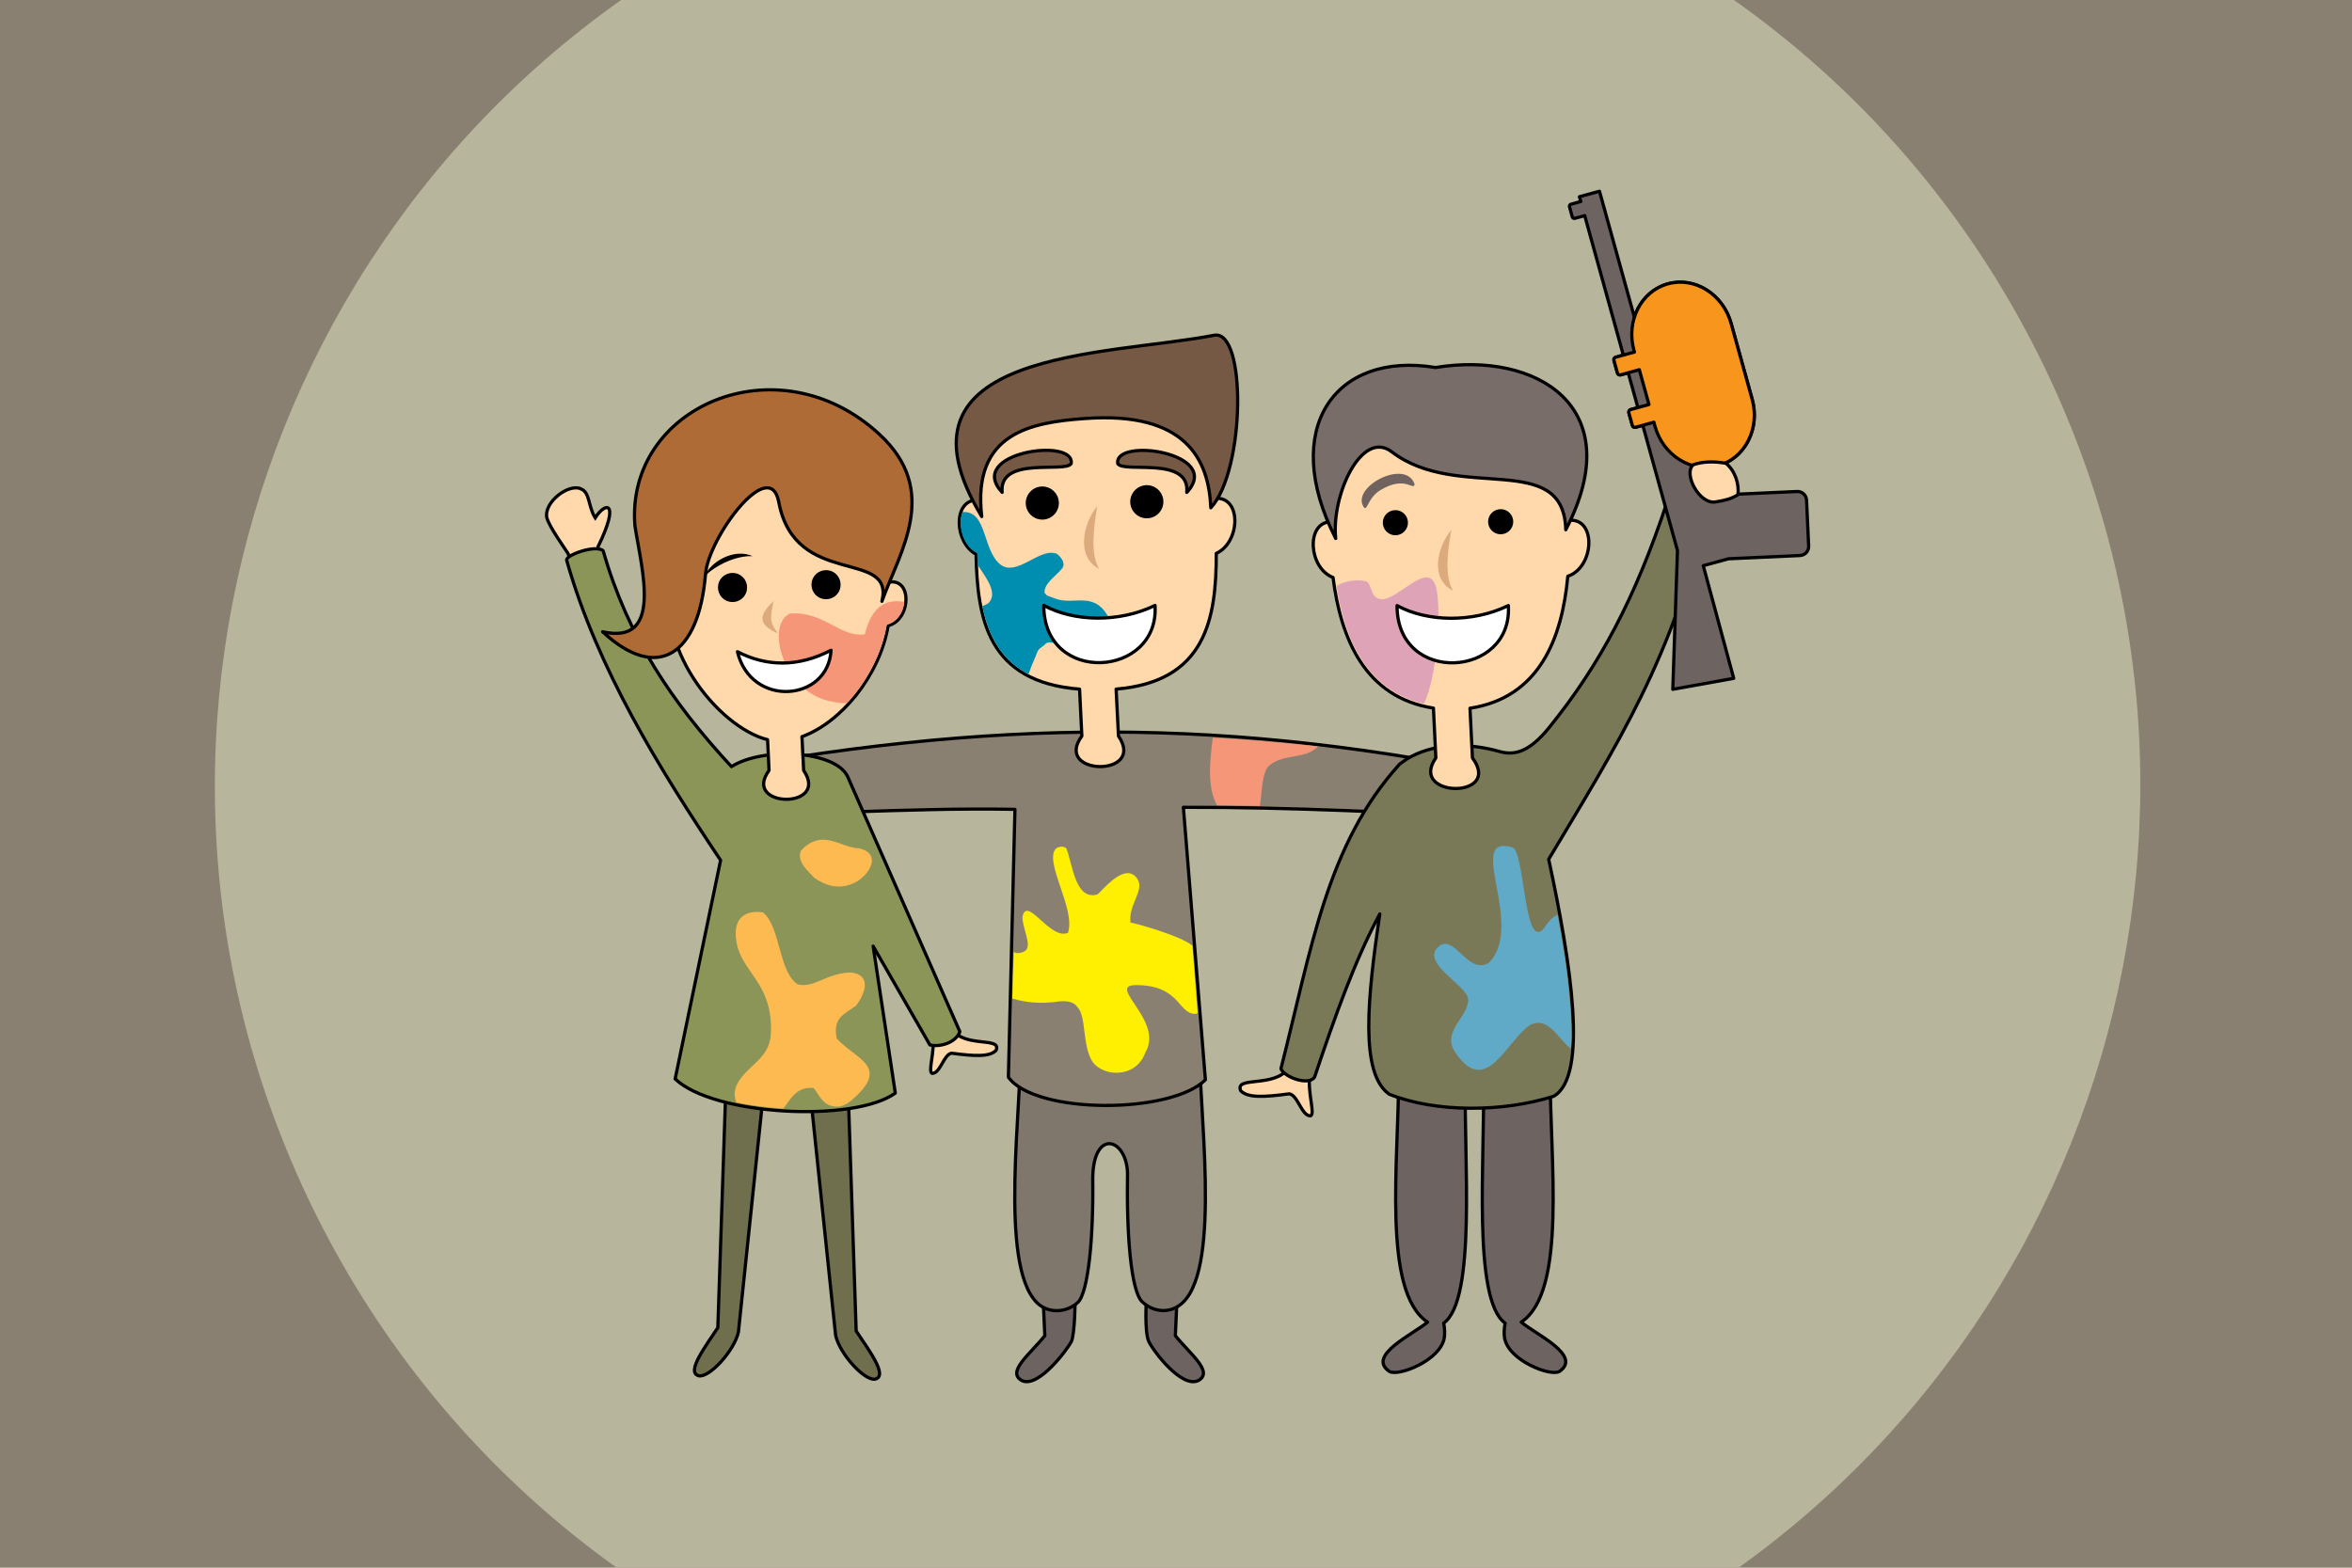 <?xml version="1.0" encoding="utf-8"?>
<!-- Generator: Adobe Illustrator 21.1.0, SVG Export Plug-In . SVG Version: 6.00 Build 0)  -->
<svg version="1.2" baseProfile="tiny" xmlns="http://www.w3.org/2000/svg" xmlns:xlink="http://www.w3.org/1999/xlink" x="0px"
	 y="0px" viewBox="0 0 729 486" xml:space="preserve">
<g id="Layer_7">
	<g>
		<rect x="-46.46" y="-44.92" fill-rule="evenodd" fill="#8A8071" width="822.92" height="548.6"/>
		<path fill-rule="evenodd" fill="#B7B59B" d="M234.57-24.83c148.12-72,326.77-10.2,398.76,137.92
			c72,148.13,10.21,326.77-137.92,398.75c-148.12,71.98-326.78,10.2-398.76-137.92C24.65,225.8,86.44,47.15,234.57-24.83z"/>
	</g>
	
		<path fill-rule="evenodd" fill="#6D6360" stroke="#000000" stroke-linecap="round" stroke-linejoin="round" stroke-miterlimit="10" d="
		M447.65,414.75c0.2-1.28,0.13-3.17-0.19-4.56c10.22-7.29,6.23-51.37,6.73-74.41l-20.68-3c0.08,26.73-5.31,67.66,8.97,77.09
		c-4.5,3.78-18.93,10.37-11.9,15.25C433.17,426.92,446.49,421.8,447.65,414.75z"/>
	<g>
		<g>
			
				<path fill-rule="evenodd" fill="#6D6360" stroke="#000000" stroke-linecap="round" stroke-linejoin="round" stroke-miterlimit="10" d="
				M316.84,428.05c-5.13-2.66,2.51-8.31,7-13.97l-0.53-11.6l9.94,0.13c0,0-0.07,11.11-1.2,13.33S321.99,430.33,316.84,428.05z"/>
			
				<path fill-rule="evenodd" fill="#6D6360" stroke="#000000" stroke-linecap="round" stroke-linejoin="round" stroke-miterlimit="10" d="
				M356.08,415.91c-1.43-2.99-0.74-13.37-0.74-13.37l9.48-0.07l-0.52,11.6c4.49,5.65,12.13,11.3,6.99,13.97
				C366.15,430.31,357.51,418.89,356.08,415.91z"/>
			
				<path fill-rule="evenodd" fill="#80776C" stroke="#000000" stroke-linecap="round" stroke-linejoin="round" stroke-miterlimit="10" d="
				M321.41,403.85c-12.01-11.75-4.54-61.9-5.1-80.62c8.4-0.41,14.77,0.56,19.12,0c0.56,1.93,1.14,5.85,1.64,10.97l14.03-0.51
				c0.49-4.94,1.04-8.73,1.59-10.61c4.36,0.56,10.74-0.41,19.12,0c-0.54,18.72,6.93,68.88-5.1,80.63
				c-3.74,3.65-8.96,3.25-12.64-0.08c-3.55-3.22-4.94-21.17-4.6-40.2c-0.54-10.8-10.61-13.48-10.78,1.83v-0.01
				c0.26,18.44-1.38,35.52-4.63,38.53C330.71,406.88,325.07,407.43,321.41,403.85z"/>
			
				<path fill-rule="evenodd" fill="#8A8071" stroke="#000000" stroke-linecap="round" stroke-linejoin="round" stroke-miterlimit="10" d="
				M312.55,333.94l2.03-83.03c-34.42-0.65-67.75,2.32-99.27,1.29l-2.58-11.6c94.95-18.3,168.62-18.33,258.49,0.64l-3.23,12.25
				c-35.55-1.52-67.47-3.31-101.2-3.22l6.82,84.49C362.88,345.48,320.8,345.48,312.55,333.94z"/>
			
				<path fill-rule="evenodd" fill="#6F6F4E" stroke="#000000" stroke-linecap="round" stroke-linejoin="round" stroke-miterlimit="10" d="
				M259,414l-7.65-73.16l11.54-2.47l2.48,74.26c3.69,5.61,10.06,13.95,5.88,14.91C268.03,428.18,260.29,419.8,259,414z"/>
			
				<path fill-rule="evenodd" fill="#6F6F4E" stroke="#000000" stroke-linecap="round" stroke-linejoin="round" stroke-miterlimit="10" d="
				M216.62,426.51c-4.19-0.98,2.19-9.3,5.87-14.91l2.48-74.26l11.55,2.47l-7.65,73.16C227.58,418.77,219.85,427.15,216.62,426.51z"
				/>
			<g>
				
					<path fill-rule="evenodd" fill="#FFD9AC" stroke="#000000" stroke-linecap="round" stroke-linejoin="round" stroke-miterlimit="10" d="
					M335.32,228.18l-0.71-14.54c-28.49-2.22-31.69-21.83-32.08-41.83c-6.7-3.65-7.18-16.32-0.1-16.79
					c0.27-24.05,12.92-40.38,34.84-40.88c21.76-0.51,37.79,16.54,39.31,40.37c8.34-0.76,7.95,13.64,0.4,17.05
					c0.03,20.14-3.18,39.76-31.04,42.07l0.73,14.55C355.39,241.07,326.25,240.55,335.32,228.18z"/>
				<path fill-rule="evenodd" d="M320.08,160.13c-2.31-1.65-2.85-4.85-1.2-7.16c1.64-2.31,4.85-2.85,7.16-1.2
					c2.31,1.64,2.85,4.85,1.2,7.16C325.6,161.24,322.39,161.78,320.08,160.13z"/>
				<path fill-rule="evenodd" d="M352.47,159.73c-2.31-1.65-2.85-4.86-1.19-7.17c1.64-2.31,4.86-2.84,7.16-1.2
					c2.31,1.65,2.85,4.87,1.19,7.17C357.99,160.84,354.78,161.37,352.47,159.73z"/>
				
					<path fill-rule="evenodd" fill="#765945" stroke="#000000" stroke-linecap="round" stroke-linejoin="round" stroke-miterlimit="10" d="
					M376.31,103.94c10.12-1.96,9.67,41.91-1.02,53.48c-0.62-14.89-7.68-29.94-38.93-27.68c-16.56,1.18-35.13,4.31-32.07,30.4
					C272.86,108.14,343.12,110.39,376.31,103.94z"/>
				<path fill-rule="evenodd" fill="#DBAB7E" d="M340.12,156.85c-1.35,7.81-2.04,15.08,0.56,19.55
					C333.31,172.47,335.81,162.12,340.12,156.85z"/>
				
					<path fill-rule="evenodd" fill="#765945" stroke="#000000" stroke-linecap="round" stroke-linejoin="round" stroke-miterlimit="10" d="
					M310.61,152.63c-11.51-12.3,22.7-17.21,21.4-8.92C330.21,146.77,309.58,141.22,310.61,152.63z"/>
				
					<path fill-rule="evenodd" fill="#765945" stroke="#000000" stroke-linecap="round" stroke-linejoin="round" stroke-miterlimit="10" d="
					M346.45,143.73c-1.3-8.28,32.91-3.37,21.39,8.92C368.88,141.25,348.24,146.79,346.45,143.73z"/>
				<path fill-rule="evenodd" fill="#008EB0" d="M304.48,187.89c0.61-0.23,1.66-0.63,2.04-1.06c2.59-2.96-0.41-7.16-3.45-11.6
					c-0.04-1.19-0.21-2.63-0.22-3.82c-4.2-1.81-6.19-8.33-4.5-12.66c7.57-0.57,6.12,11.47,11.53,16.1
					c5.16,4.39,12.48-5.43,17.73-3.13c1.3,1.01,2.69,2.79,1.68,4.4c-2.15,2.69-5.71,4.68-5.54,7.71c0.38,0.2,0.52,0.66,0.75,0.76
					c0.03,0.06,2.69,1.02,2.98,1.11c5.77,1.95,11.98-2.78,16.49,6.38c0.56,1.14,0.54,3.21-0.08,4.42
					c-8.72,10.83-12.14,2.32-19.02,2.69c-0.4,0.03-0.95,0.44-1.12,0.75c-0.08,0.13-1.26,0.88-1.5,1.13
					c-0.9,0.87-1.01,1.96-1.51,2.99c-0.49,1.03-1.22,2.91-1.97,4.98C310.12,204.5,306.24,196.71,304.48,187.89z"/>
				
					<path fill-rule="evenodd" fill="#FFFFFF" stroke="#000000" stroke-linecap="round" stroke-linejoin="round" stroke-miterlimit="10" d="
					M323.52,187.68c9.34,5.11,23.43,5.39,34.48,0C359.46,210.08,323.48,212.59,323.52,187.68z"/>
			</g>
			
				<path fill-rule="evenodd" fill="#FFD9AC" stroke="#000000" stroke-linecap="round" stroke-linejoin="round" stroke-miterlimit="10" d="
				M289.09,321.02l6.09-1.84c3.93,5.75,15.38,2.14,13.55,6.44c-1.99,2.09-6.7,1.82-13.77,0.88c-2.47,0.34-3.49,6.3-6.05,6.26
				C287.49,332.17,289.89,326.02,289.09,321.02z"/>
			<path fill-rule="evenodd" fill="#FFD9AC" stroke="#000000" stroke-linecap="round" stroke-miterlimit="10" d="M178.92,179.94
				c-2.62-1.35-2.09-6.78-2.85-8.34c-1.38-2.15-5.64-8.04-6.56-11.01c-1.12-4.88,6.9-10.94,10.65-8.98c2.71,1.1,2.15,5.53,4.33,8.93
				c3.19-5.08,7.87-5.4,0.84,9.01c0.47,4.37,0.88,6.28,0.5,8.31C185.09,181.98,181.05,181.04,178.92,179.94z"/>
			
				<path fill-rule="evenodd" fill="#8C9558" stroke="#000000" stroke-linecap="round" stroke-linejoin="round" stroke-miterlimit="10" d="
				M209.26,334.48l14.09-67.79c-18.93-28.34-38.19-59.29-47.71-92.99c-0.48-1.6,9.06-4.98,11.31-2.96
				c7.64,26.73,21.3,46.95,39.76,66.92c9.9-6.24,32.1-4.94,35.97,2.99l34.82,79.17c-1.11,3.29-5.95,4.91-9.28,4.12l-17.6-30.63
				l6.88,45.56C264.6,348.16,221.12,345.82,209.26,334.48z"/>
			<g>
				
					<path fill-rule="evenodd" fill="#FFD9AC" stroke="#000000" stroke-linecap="round" stroke-linejoin="round" stroke-miterlimit="10" d="
					M238.36,238.84l-0.45-9.53c-15.43-3.83-36.2-29.86-28.87-51.11c-0.45-23.81,7.04-41.57,28.35-42.07
					c21.32-0.5,36.1,16.5,36.54,40.33c0.5,1.34,0.89,2.71,1.19,4.11c7.8-1.89,7.31,11.64,0.17,13.38
					c-2.68,15.53-14.56,30-26.73,34.43l0.53,10.46C257.33,251.02,229.8,250.54,238.36,238.84z"/>
				
					<path fill-rule="evenodd" fill="#AF6B35" stroke="#000000" stroke-linecap="round" stroke-linejoin="round" stroke-miterlimit="10" d="
					M186.77,195.85c18.85,4.26,12.15-19.14,10.03-32.81c-3.04-36.78,44.09-57.56,75.7-28.47c19.13,17.6,6.44,36.32,0.85,51.84
					c4.01-16.55-26.9-3.77-31.97-30.76c-2.77-14.71-21.79,11.03-22.7,22.27C216.63,203.13,203.79,211.66,186.77,195.85z"/>
				<path fill-rule="evenodd" d="M224.43,185.81c-2.04-1.46-2.51-4.28-1.06-6.31c1.46-2.03,4.28-2.49,6.31-1.05
					c2.03,1.45,2.49,4.28,1.05,6.3C229.28,186.78,226.46,187.25,224.43,185.81z"/>
				<path fill-rule="evenodd" fill="#FFD9AC" d="M250.63,191.07c-2.64-2.48-2.77-6.63-0.3-9.28c2.47-2.64,6.63-2.78,9.27-0.3
					c2.65,2.48,2.78,6.64,0.3,9.28C257.43,193.41,253.27,193.54,250.63,191.07z"/>
				<path fill-rule="evenodd" d="M253.41,184.94c-2.04-1.45-2.51-4.28-1.05-6.3c1.44-2.03,4.28-2.5,6.3-1.06
					c2.03,1.45,2.5,4.28,1.05,6.31C258.26,185.91,255.44,186.38,253.41,184.94z"/>
				<path fill-rule="evenodd" fill="#DBAB7E" d="M239.78,186.3c-1.26,5.8-1.08,6.74,1.37,10.06
					C234.19,193.44,235.7,190.21,239.78,186.3z"/>
				<path fill-rule="evenodd" d="M218.32,178.75c1.82-4.6,9.23-8.94,14.96-6.33C228.14,172.17,221.69,175.27,218.32,178.75z"/>
				<path fill-rule="evenodd" fill="#F69679" d="M257.7,217.48c-15.13-2.82-20.5-23.89-12.86-27.27
					c10.63-0.82,15.36,7.47,23.21,6.45c2.37-9.59,7.28-10.92,12.26-10.05c-0.25,3.27-2.49,6.37-5.43,7.09
					c-1.56,9.07-6.27,17.7-12.33,24.25C260.83,218.08,259.23,217.77,257.7,217.48z"/>
				
					<path fill-rule="evenodd" fill="#FFFFFF" stroke="#000000" stroke-linecap="round" stroke-linejoin="round" stroke-miterlimit="10" d="
					M228.57,202.04c8.94,4.61,18.7,4.89,29.01-0.46C256.72,217.57,232.77,219.54,228.57,202.04z"/>
			</g>
			
				<path fill-rule="evenodd" fill="#FFD9AC" stroke="#000000" stroke-linecap="round" stroke-linejoin="round" stroke-miterlimit="10" d="
				M399.59,339.1c-7.7,1.03-12.85,1.33-15.03-0.96c-1.98-4.69,10.51-0.75,14.79-7.01l6.65,2c-0.87,5.45,1.74,12.17,0.2,12.8
				C403.41,345.98,402.29,339.47,399.59,339.1z"/>
			
				<path fill-rule="evenodd" fill="#6D6360" stroke="#000000" stroke-linecap="round" stroke-linejoin="round" stroke-miterlimit="10" d="
				M466.33,414.75c-0.2-1.28-0.13-3.17,0.19-4.56c-10.22-7.29-6.23-51.37-6.73-74.41l20.68-3c-0.08,26.73,5.31,67.66-8.97,77.09
				c4.5,3.78,18.93,10.37,11.9,15.25C480.81,426.92,467.49,421.8,466.33,414.75z"/>
			
				<path fill-rule="evenodd" fill="#797957" stroke="#000000" stroke-linecap="round" stroke-linejoin="round" stroke-miterlimit="10" d="
				M430.61,339.23c-9.22-6.41-6.74-30.02-2.95-55.89c-7.69,14.35-13.62,30.96-20.22,50.6c-1.79,2.71-9.21,0.13-10.42-2.61
				c9.49-37.24,14.15-69.36,36.63-94.26c0-0.02,0-0.04,0-0.07c0.04-0.03,0.1-0.07,0.15-0.1l2.15-1.55
				c8.33-5.08,19.12-5.11,28.8-2.38c4.77,1.35,9.35,0.09,15.48-7.51c15.76-19.56,26.52-39.86,36.42-69.64l12.38,1.03
				c-9.72,46.23-28.17,74.58-49.02,109.53c6.83,31.73,12.47,67.3,1.52,73.49C465.76,344.84,445.04,344.96,430.61,339.23z"/>
			<g>
				<polygon fill-rule="evenodd" fill="#6D6360" points="531.15,211.12 489.55,60.99 495.76,59.28 537.36,209.4 				"/>
				<path fill-rule="evenodd" fill="#6D6360" d="M521.43,171.05l-0.63-14.24c-0.07-1.56,1.12-2.87,2.68-2.94l33.53-1.5
					c1.55-0.07,2.86,1.14,2.93,2.68l0.65,14.24c0.07,1.55-1.14,2.86-2.69,2.93l-33.53,1.52C522.83,173.79,521.5,172.6,521.43,171.05
					z"/>
				<path fill-rule="evenodd" fill="#6D6360" d="M521.68,174.18l-8.92-32.36c-0.42-1.49,0.45-3.03,1.96-3.46l13.74-3.78
					c1.49-0.42,3.04,0.47,3.46,1.96l8.92,32.36c0.41,1.5-0.47,3.04-1.96,3.45l-13.75,3.79
					C523.63,176.56,522.09,175.68,521.68,174.18z"/>
				<polygon fill-rule="evenodd" fill="#6D6360" points="518.48,213.7 520.53,153.01 537,210.34 				"/>
				<path fill-rule="evenodd" fill="#6D6360" d="M487.32,67.25l-0.86-3.15c-0.1-0.34,0.1-0.69,0.44-0.78l5.89-1.63
					c0.34-0.09,0.69,0.11,0.78,0.45l0.87,3.14c0.1,0.34-0.11,0.7-0.45,0.79l-5.87,1.62C487.78,67.79,487.42,67.59,487.32,67.25z"/>
				<path fill-rule="evenodd" fill="#F8951D" d="M512.97,132.13l-6.53-23.55c-2.51-9.06,2.2-18.28,10.5-20.58h0.01
					c8.3-2.31,17.09,3.18,19.6,12.25l6.53,23.53c2.51,9.06-2.21,18.29-10.52,20.6l0,0C524.26,146.67,515.48,141.19,512.97,132.13z"
					/>
				<path fill-rule="evenodd" fill="#F8951D" d="M501.33,115.65l-1.09-3.93c-0.12-0.42,0.14-0.86,0.56-0.98l7.21-1.99
					c0.43-0.12,0.87,0.13,0.99,0.56l1.09,3.91c0.11,0.44-0.13,0.88-0.56,1l-7.2,1.99C501.89,116.33,501.45,116.08,501.33,115.65z"/>
				<path fill-rule="evenodd" fill="#F8951D" d="M505.96,131.89l-1.09-3.91c-0.12-0.43,0.14-0.88,0.56-1l7.21-1.99
					c0.43-0.12,0.87,0.13,1,0.56l1.08,3.92c0.11,0.43-0.13,0.88-0.56,0.99l-7.2,2C506.52,132.57,506.08,132.33,505.96,131.89z"/>
			</g>
			<path fill-rule="evenodd" fill="#FFEF00" d="M338.21,328.47c-2.8-5.35-1.48-13.47-4.33-16.33c-0.21-0.21-1.18-2.5-7.05-1.5
				c-4.33,0.48-8.75,0.26-13.07-1.1l0.43-14.39c0.66,0.2,0.72,0.41,1.64,0.3c5.15-0.61,1.57-5.55,1.05-10.99
				c1.22-7.36,8.55,7.18,14.14,4.71c2.5-7.4-7.72-22.26-3.66-26.18c1.27-0.7,2.32-0.7,3.14,0c1.97,4.91,2.73,16.2,9.59,14.31
				c1.14-0.59,8.54-10.53,12.4-4.89c2.44,3.56-2.85,8.02-2.09,13.62c0.65-0.1,15.75,4.08,19.18,7.17l1.63,20.89
				c-0.43,0.03-0.22,0.23-0.91,0.22c-5.19-0.13-4.64-9.01-18.33-8.91c-9.19,0.08,8.96,11.07,3.01,20.91
				C352.06,334.64,341.08,333.92,338.21,328.47z"/>
			<path fill-rule="evenodd" fill="#FDBA51" d="M228.24,341.77c-2.53-6.4,4.84-10.43,8.08-14.5c1.43-1.79,2.55-4.01,2.65-7.29
				c0.47-15.43-9.15-18.47-10.72-28.05c-1.54-9.29,5.18-9.59,8.25-9.08c5.44,4.49,4.82,18.47,10.72,22.28
				c4.88,1.36,8.65-3.29,16.15-3.64c5.18,0.22,6.38,4.16,2.01,10.24c-4.12,2.9-7.24,3.94-6.06,10.17
				c5.75,6.41,16.02,8.48,6.06,17.89c-2.49,2.34-4.77,4.28-8.53,2.74c-2.38-1.08-3.31-3.7-4.68-5.23c-5.12-0.54-7,3.19-9.36,6.36
				C237.81,343.35,232.83,342.72,228.24,341.77z"/>
			<path fill-rule="evenodd" fill="#FDBA51" d="M252.32,272.06c-1.43-1.68-5.46-4.74-4.12-8.25c1.24-1.46,2.57-2.38,3.95-2.92
				c4.99-2.01,9.51,2,14.2,2.1c6.95,1.78,3.24,7.8-0.55,10.17C261.51,275.68,256.93,275.39,252.32,272.06z"/>
			<path fill-rule="evenodd" fill="#F69679" d="M377.21,249.66c-3.09-5.71-2.26-13.48-1.3-20.97c10.8,0.61,21.64,1.51,32.6,2.71
				c-3.97,4.13-10.25,2.07-14.99,5.82c-2.57,2.03-2.34,9.09-3.05,12.62C386.06,249.75,381.64,249.7,377.21,249.66z"/>
			<path fill-rule="evenodd" fill="#60AAC7" d="M451.26,326.56c-4.84-6.66,3.78-11.09,3.81-16.59c0.2-4.35-16.14-11.94-8.52-17.03
				c4.79-2.41,8.56,9.19,14.87,5.58c11.59-11.51-7.59-40.18,7.32-35.83c3.51,1.02,3.64,26.55,8.06,26.22
				c2.04-0.01,2.34-3.67,5.95-5.32c0.77,4.11,1.47,8.18,2.07,12.15c0.48,1.9,3.04,22.3,2.06,29.32c-3.87-2.7-6.86-10.32-12.76-7.24
				C466.74,323.02,460.65,340.08,451.26,326.56z"/>
			<g>
				
					<path fill-rule="evenodd" fill="none" stroke="#000000" stroke-linecap="round" stroke-linejoin="round" stroke-miterlimit="10" d="
					M518.48,213.7l1.45-43.05l-10.75-38.81l-2.22,0.62c-0.44,0.11-0.88-0.13-1-0.57l-1.09-3.91c-0.12-0.43,0.14-0.88,0.56-1
					l2.23-0.61l-2.99-10.8l-2.34,0.64c-0.44,0.12-0.88-0.13-1-0.56l-1.09-3.93c-0.12-0.42,0.14-0.86,0.56-0.98l2.35-0.65
					l-11.97-43.24l-3.06,0.84c-0.34,0.1-0.7-0.1-0.8-0.44l-0.86-3.15c-0.1-0.34,0.1-0.69,0.44-0.78l3.06-0.85l-0.41-1.48l6.21-1.71
					l10.82,39.05c1.57-4.95,5.3-8.93,10.36-10.33h0.01c8.3-2.31,17.09,3.18,19.6,12.25l6.53,23.53c2.36,8.55-1.69,17.23-9.13,20.13
					l2.59,9.38l20.47-0.92c1.55-0.07,2.86,1.14,2.93,2.68l0.65,14.24c0.07,1.55-1.14,2.86-2.69,2.93l-22.18,1.01l-7.79,2.14
					l9.43,34.92L518.48,213.7z"/>
			</g>
		</g>
		<g>
			
				<path fill-rule="evenodd" fill="#FFD9AC" stroke="#000000" stroke-linecap="round" stroke-linejoin="round" stroke-miterlimit="10" d="
				M445.04,234.96l-0.75-15.44c-21.2-3.32-28.69-21.45-31.12-40.5c-7.57-2.94-8.4-16.72-1.03-17.22
				c0.27-24.03,12.93-40.36,34.84-40.88c21.78-0.5,37.8,16.54,39.33,40.38c8.61-0.78,7.89,14.59-0.37,17.35
				c-1.78,19.34-8.89,37.63-30.32,40.91l0.76,15.4C465.95,247.86,436.37,247.34,445.04,234.96z"/>
			<path fill-rule="evenodd" fill="#DFA3B7" d="M414.25,181.61c2.75-1.46,5.84-2.13,9.21-1.39c1.77,0.71,1.13,4.65,4.09,5.46
				c5.3,1.45,15.74-13.55,17.76-2.73c1.32,7.11,0.19,26.52-3.95,35.22C423.79,214.09,416.85,198.5,414.25,181.61z"/>
			<path fill-rule="evenodd" d="M430.24,165.22c-1.76-1.26-2.16-3.68-0.92-5.44c1.26-1.75,3.69-2.16,5.44-0.91
				c1.76,1.25,2.16,3.68,0.91,5.43C434.42,166.06,431.98,166.46,430.24,165.22z"/>
			<path fill-rule="evenodd" d="M462.86,164.91c-1.74-1.25-2.15-3.69-0.9-5.44c1.26-1.74,3.68-2.15,5.44-0.9
				c1.75,1.24,2.16,3.68,0.9,5.44C467.06,165.75,464.62,166.15,462.86,164.91z"/>
			
				<path fill-rule="evenodd" fill="#786D69" stroke="#000000" stroke-linecap="round" stroke-linejoin="round" stroke-miterlimit="10" d="
				M414,166.93c-17.38-33.98-0.3-58.15,30.97-52.99c30.97-5.12,60.26,11.93,40.34,50.3c-0.65-24.98-33.25-8.4-53.93-24.16
				C422.02,132.93,412.6,153.57,414,166.93z"/>
			<path fill-rule="evenodd" fill="#DBAB7E" d="M449.84,164.28c-1.34,7.56-2.04,14.59,0.55,18.9
				C443.02,179.39,445.52,169.39,449.84,164.28z"/>
			<path fill-rule="evenodd" fill="#70635F" d="M422.65,157.16c-3.99-6.3,13.13-15.15,15.82-7.01c-0.45,2.09-2.8-2.82-10.51,1.72
				C423.85,154.28,423.8,158.85,422.65,157.16z"/>
			
				<path fill-rule="evenodd" fill="#FFFFFF" stroke="#000000" stroke-linecap="round" stroke-linejoin="round" stroke-miterlimit="10" d="
				M433.01,187.73c9.36,5.11,23.44,5.39,34.5,0C468.96,210.14,432.97,212.64,433.01,187.73z"/>
		</g>
	</g>
	
		<path fill-rule="evenodd" fill="#F8951D" stroke="#000000" stroke-linecap="round" stroke-linejoin="round" stroke-miterlimit="10" d="
		M543.08,123.78l-6.53-23.53c-2.51-9.07-11.3-14.56-19.6-12.25h-0.01c-8.3,2.3-13.01,11.52-10.5,20.58l0.16,0.56l-5.8,1.6
		c-0.42,0.12-0.68,0.56-0.56,0.98l1.09,3.93c0.12,0.43,0.56,0.68,1,0.56l5.78-1.6l2.99,10.8l-5.68,1.57c-0.42,0.12-0.68,0.57-0.56,1
		l1.09,3.91c0.12,0.44,0.56,0.68,1,0.57l5.67-1.57l0.34,1.24c2.51,9.06,11.29,14.54,19.59,12.25
		C540.87,142.07,545.59,132.84,543.08,123.78z"/>
	
		<path fill-rule="evenodd" fill="#FFD9AC" stroke="#000000" stroke-linecap="round" stroke-linejoin="round" stroke-miterlimit="10" d="
		M524.84,144.07c2.88-0.99,6.27-1.12,10.12-0.44c2.93,2.43,4.09,6.45,3.72,9.74c-2.18,1.36-4.32,1.8-6.74,2.19
		C526.85,156.74,521.56,146.8,524.84,144.07z"/>
</g>
<g id="Layer_8">
</g>
<g id="Guides" display="none">
</g>
</svg>
